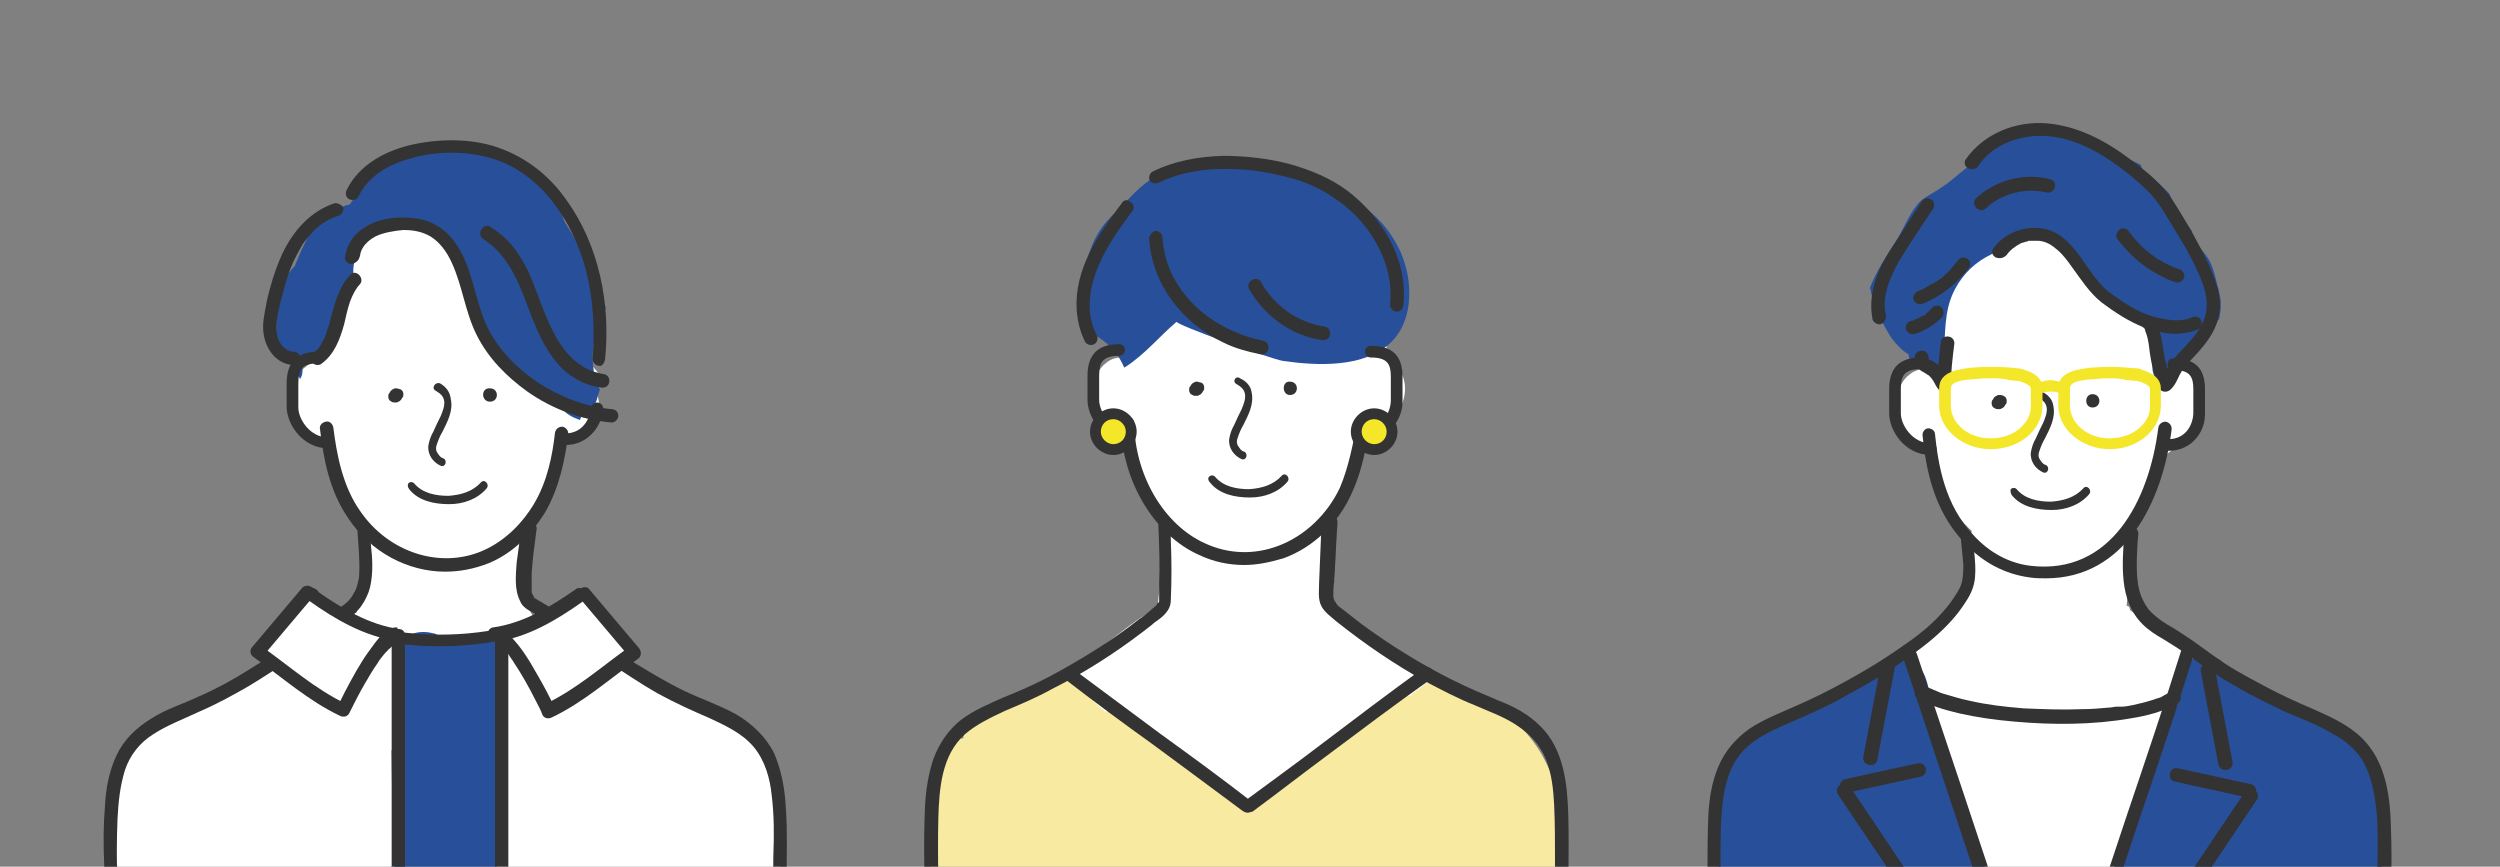 <?xml version="1.0" encoding="utf-8"?>
<!-- Generator: Adobe Illustrator 27.1.1, SVG Export Plug-In . SVG Version: 6.00 Build 0)  -->
<svg version="1.1" id="レイヤー_1" xmlns="http://www.w3.org/2000/svg" xmlns:xlink="http://www.w3.org/1999/xlink" x="0px"
	 y="0px" viewBox="0 0 300 104" style="enable-background:new 0 0 300 104;" xml:space="preserve">
<rect x="0" y="0" width="300" height="104" fill="#808080" stroke="none"/>
<style type="text/css">
	.st0{clip-path:url(#SVGID_00000085211453354808467540000002683853980581725832_);}
	.st1{fill:#FFFFFF;}
	.st2{fill:#28509A;}
	.st3{fill:#F9EAA1;}
	.st4{fill:#333333;}
	.st5{fill:#F4E629;}
	.st6{fill:#E0D4CE;}
</style>
<g>
	<defs>
		<rect id="SVGID_1_" y="-0.1" width="300" height="104.2"/>
	</defs>
	<clipPath id="SVGID_00000057848203673274927210000010221872382315208118_">
		<use xlink:href="#SVGID_1_"  style="overflow:visible;"/>
	</clipPath>
	<g style="clip-path:url(#SVGID_00000057848203673274927210000010221872382315208118_);">
		<path class="st1" d="M178.9,84.1c-0.8-0.2-1.7-0.1-2.5-0.1c0,0,0,0,0,0c-0.2-0.2-0.4-0.4-0.7-0.6c-1.8-0.8-3.5-1.9-5-3
			c-0.9-0.2-1.8-0.6-2.6-1.2c-1.2-0.8-2.4-1.5-3.6-2.3c-1.1-0.7-2-1.6-3-2.5c-0.8-0.8-1.3-1.7-1.7-2.7c-0.1-0.1-0.2-0.2-0.4-0.2
			c-0.2-0.1-0.4-0.2-0.6-0.3c0-0.4,0.1-0.9,0.1-1.3c0.1-2.2,0.5-4.5-0.4-6.5c0-0.3,0-0.6-0.1-0.8c0.6-0.7,1.2-1.5,1.7-2.3
			c0.8-1.3,1.4-2.6,1.9-4c0.2-0.7,0.5-1.6,0.6-2.4c0.4-0.2,0.7-0.5,1-0.8c1-0.8,2.1-1.4,3.2-2.5c1.3-1.2,2.1-3.1,1.7-4.9
			c-0.3-1.3-1.1-2.2-2.1-2.8c0-1.3,0-2.6-0.2-3.9c-0.4-2.5-1.6-5.1-4-6.1c-1.9-1.7-4-3.3-6.4-4.1c-2.4-0.8-5.1-0.4-7.5,0.2
			c-2.2,0.1-4.6,0.6-6.7,1.4c-2.3,0.8-4.6,2.3-5.2,4.9c0,0.1-0.1,0.3-0.1,0.4c-1.5,2.1-2.2,4.6-1.8,7.2c-0.6,0-1.2,0.2-1.7,0.6
			c-2.1,1.5-1.7,4.8-0.6,6.7c0.8,1.4,2.3,2.8,3.9,3.2c0,0,0,0,0,0c0,0.1,0,0.3,0,0.4c0.1,3.6,1.7,6.3,4.1,8.5
			c-0.3,3.6-1,7.1-1.3,10.7c-1.8,0.8-3.5,2.2-5.1,3.4c-2.6,2-5.3,3.9-7.9,5.9c-0.3,0.2-0.6,0.5-0.8,0.9c-2,0.7-3.9,1.4-5.8,2.2
			c0,0,0,0-0.1,0c0,0,0,0,0,0c-0.2,0.1-0.4,0.2-0.6,0.3c-1.2,0.5-1.5,2.2-1.1,3.3c0.5,1.1,1.9,2,3.1,1.5c0.2-0.1,0.3-0.1,0.5-0.2
			c3.8-0.2,7.5-0.3,11.3-0.5c0.5,0.7,1.3,1.1,2.1,1.1c1.2,0,2.3,0.3,3.4,0.9c1.3,0.7,2.5,1.6,3.5,2.4c0.7,0.6,1.4,1.1,2.1,1.7
			c0,1.7,1.8,3.4,3.8,2.4c0,0,0.1,0,0.1,0.1c0.1,0.2,0.1,0.3,0.2,0.5c0.6,1.1,2.5,1.8,3.6,0.9c2.1-1.6,4.2-3.2,6.3-4.8
			c0.8-0.6,1.6-1.2,2.4-1.9c0.5-0.4,0.9-0.8,1.4-1.1c0.3-0.1,0.5-0.2,0.8-0.3c1-0.4,1.8-1.2,1.9-2.3c0-0.1,0.1-0.1,0.1-0.2
			c1.6,0.1,3.2,0.1,4.8,0.2c1.7,0.1,3.4,0.1,5,0.2c0.8,0,1.7,0.1,2.5,0.1c1.1,0,2.4,0.3,3.3-0.3C182.1,88,181.3,84.7,178.9,84.1z"/>
		<path class="st2" d="M168.8,32.4c-0.2-0.7-0.4-1.4-0.7-2.1c-2.6-5.6-6.9-7.1-12.1-9.3c-2.8-1.2-5.8-1.9-8.9-1.8
			c-1.9,0.1-3.9,0.3-5.7,1.1c-0.6-0.1-1.2,0-1.8,0.3c-2.1,1.1-3.8,2.7-5.2,4.5c-1.1,0.8-2.1,1.9-2.8,3.2c-0.8,1.4-1.2,3-1.5,4.5
			c-0.4,1.8-0.8,3.7-0.1,5.5c0.2,0.6,0.6,1.2,1,1.6c0,0,0,0.1,0,0.1c1,0.5,2,1.3,2.7,2.1c0.5,0.6,0.9,1.3,1.2,2
			c0.1,0,0.1-0.1,0.2-0.1c2.3-1.5,4-3.6,6.1-5.4c-0.3,0.3,11.4,4.5,12.7,4.7c4.1,0.6,9.9,0.9,13.1-2.3
			C169.1,38.9,169.5,35.5,168.8,32.4z"/>
		<path class="st3" d="M187.1,101.6c0.3-3.3,0.1-6.4-1.3-9.5c-2.1-4.8-6.5-8.3-11.6-9.5c-0.8-0.8-2.2-1.2-3.2-0.5
			c-0.6,0.5-1.2,0.9-1.8,1.4c-0.4,0-0.9,0.1-1.4,0.4c-5.6,3.3-10.9,7.2-15.8,11.6c-0.3,0.2-0.5,0.5-0.6,0.9
			c-0.4-0.3-0.9-0.4-1.5-0.5c-0.4,0-1.4-0.3-2.1-0.5c-0.1,0-0.2-0.1-0.3-0.1c-0.5-0.2-1.1-0.5-1.6-0.8c-1.2-0.7-2.1-1.5-3.2-2.4
			c-2.7-2.3-5.4-4.4-8.3-6.4c-0.5-0.4-1.2-0.4-1.8-0.3c-0.4-0.4-0.9-0.8-1.3-1.2c-0.5-0.5-1-1.1-1.6-1.6c-1-0.9-2.2-1.2-3.5-0.9
			c-1.7,0.4-3.4,1.3-5,2c-1.5,0.8-2.9,1.6-4.3,2.6c-0.8,0.6-1.3,1.4-1.3,2.3c-0.9,0-2,0.4-2.4,1.3c-1.2,2.5-1.9,5.1-1.9,7.9
			c0,1.2,0,2.4,0.6,3.5c-0.4,3-0.3,6.1,0.3,9.2c-0.1,1-0.1,1.9-0.2,2.9c-0.1,1.8,1.8,2.8,3.3,2.5c8.7-1.5,17.7-1.1,26.6-1.1
			c9,0,17.9,0,26.9,0c5.1,0,10.3,0,15.4,0c1.6,0,3.1-1.7,2.5-3.3C186,108.3,186.8,104.9,187.1,101.6z"/>
		<path class="st4" d="M137.9,28.6c0.3,5.5,4,10.2,8.9,12.5c1.4,0.7,2.9,1.1,4.4,1.4c0.4,0.1,0.9-0.1,1-0.6c0.1-0.4-0.1-0.9-0.6-1
			c-4.8-1-9.2-3.9-11.2-8.5c-0.5-1.2-0.8-2.5-0.9-3.9c0-0.4-0.4-0.8-0.8-0.8C138.3,27.8,137.9,28.2,137.9,28.6L137.9,28.6z"/>
		<path class="st4" d="M149.9,34.7c1.8,3.2,5.1,5.6,8.7,6.1c0.4,0.1,0.9-0.1,1-0.6c0.1-0.4-0.1-0.9-0.6-1c-3.3-0.5-6.1-2.5-7.7-5.4
			C150.8,33,149.4,33.8,149.9,34.7L149.9,34.7z"/>
		<path class="st4" d="M139.1,21.9c2-1,4.5-1.5,6.8-1.6c2.5-0.1,5,0.1,7.5,0.7c2.4,0.5,4.6,1.3,6.6,2.7c2,1.3,3.8,3.1,5,5.2
			c1.4,2.4,2.1,5,1.8,7.7c0,0.4,0.4,0.8,0.8,0.8c0.5,0,0.8-0.4,0.8-0.8c0.6-5.4-2.5-10.5-6.7-13.7c-2-1.5-4.4-2.5-6.9-3.2
			c-2.6-0.7-5.4-1-8.1-1c-2.9,0.1-5.8,0.6-8.4,1.9c-0.4,0.2-0.5,0.8-0.3,1.1C138.2,22,138.7,22.1,139.1,21.9L139.1,21.9z"/>
		<path class="st4" d="M134.6,24.4c-2.8,3.7-5.7,7.9-5.4,12.8c0.1,1.3,0.4,2.6,1,3.8c0.2,0.4,0.8,0.5,1.1,0.3
			c0.4-0.2,0.5-0.7,0.3-1.1c-2-3.9-0.1-8.4,2.1-11.8c0.7-1.1,1.5-2.1,2.2-3.1c0.3-0.4,0.1-0.9-0.3-1.1
			C135.3,23.9,134.8,24,134.6,24.4L134.6,24.4z"/>
		<g>
			<g>
				<g>
					<path class="st4" d="M135.5,53c-3.1,0-5-2.9-5-5v-2.9c0-2.6,1.3-3.8,3.8-3.8c0.4,0,0.7,0.3,0.7,0.7c0,0.4-0.3,0.7-0.7,0.7
						c-2,0-2.4,0.8-2.4,2.4v2.9c0,1.4,1.4,3.6,3.6,3.6c0.4,0,0.7,0.3,0.7,0.7C136.2,52.7,135.8,53,135.5,53z"/>
					<path class="st4" d="M163.9,52.6c-0.4,0-0.7-0.3-0.7-0.7c0-0.4,0.3-0.7,0.7-0.7c2.2,0,3-1.9,3-3.2v-2.8c0-1.5-0.4-2.3-2.4-2.3
						c-0.4,0-0.7-0.3-0.7-0.7c0-0.4,0.3-0.7,0.7-0.7c2.6,0,3.8,1.2,3.8,3.7v2.8C168.4,50.2,166.8,52.6,163.9,52.6z"/>
					<path class="st4" d="M149.3,67.8c-1.9,0-3.7-0.4-5.4-1.2c-5.4-2.4-9.3-8.9-9.4-15.8c0-0.4,0.3-0.8,0.8-0.8
						c0.4,0,0.8,0.3,0.8,0.8c0.1,6.3,3.6,12.2,8.5,14.4c2.8,1.3,5.9,1.4,8.8,0.3c3.2-1.2,5.9-3.8,7.4-7c1.1-2.6,1.6-5.5,2.1-8
						c0.1-0.4,0.5-0.7,0.9-0.6c0.4,0.1,0.7,0.5,0.6,0.9c-0.4,2.6-0.9,5.6-2.2,8.4c-1.6,3.6-4.6,6.5-8.2,7.8
						C152.3,67.5,150.8,67.8,149.3,67.8z"/>
				</g>
				<path class="st4" d="M143.7,45.8c0,0-0.1,0-0.1,0c-0.1,0-0.2,0-0.3,0.1c-0.1,0-0.2,0.1-0.3,0.2c-0.1,0.1-0.1,0.2-0.2,0.3
					c-0.1,0.1-0.1,0.2-0.1,0.3c0,0.1,0,0.1,0,0.2c0,0.1,0.1,0.3,0.2,0.4c0.1,0,0.1,0.1,0.2,0.1c0.1,0.1,0.3,0.1,0.4,0.1
					c0,0,0.1,0,0.1,0c0.1,0,0.2,0,0.3-0.1c0.1,0,0.2-0.1,0.3-0.2c0.1-0.1,0.1-0.2,0.2-0.3c0.1-0.1,0.1-0.2,0.1-0.3
					c0-0.1,0-0.1,0-0.2c0-0.1-0.1-0.3-0.2-0.4c-0.1,0-0.1-0.1-0.2-0.1C143.9,45.9,143.8,45.8,143.7,45.8L143.7,45.8z"/>
				<g>
					<g>
						<path class="st4" d="M154.8,47.4c1.1,0,1.1-1.6,0-1.6C153.8,45.7,153.8,47.4,154.8,47.4L154.8,47.4z"/>
					</g>
				</g>
				<path class="st4" d="M148.4,46.1c0.5,0.3,0.9,0.6,1,1.2c0.1,0.6-0.2,1.3-0.4,1.8c-0.3,0.6-0.6,1.2-0.9,1.9
					c-0.3,0.5-0.5,1.1-0.6,1.7c-0.1,1.1,0.6,2,1.5,2.4c0.6,0.2,0.8-0.7,0.3-0.9c-0.4-0.1-0.6-0.5-0.8-0.8c-0.1-0.3-0.1-0.5,0-0.8
					c0.2-0.6,0.4-1.1,0.7-1.6c0.6-1.2,1.3-2.5,1-3.9c-0.1-0.8-0.7-1.4-1.4-1.7C148.3,45,147.8,45.8,148.4,46.1L148.4,46.1z"/>
				<path class="st4" d="M145.2,57.9c1.1,1.4,3,1.8,4.8,1.8c1.7,0,3.4-0.6,4.5-1.9c0.4-0.5-0.3-1.2-0.7-0.7c-1,1.1-2.4,1.5-3.9,1.6
					c-1.5,0-3.1-0.3-4.1-1.5c-0.2-0.2-0.5-0.2-0.7,0C144.9,57.4,145,57.7,145.2,57.9L145.2,57.9z"/>
			</g>
			<path class="st4" d="M158.6,62.5c-0.1,2.4-0.2,4.8-0.3,7.2c0,1.1-0.2,2.2,0.3,3.1c0.4,0.7,1.1,1.2,1.8,1.8
				c3.4,2.7,6.9,5.1,10.7,7.2c1.9,1,3.8,2,5.8,2.8c1.8,0.8,3.6,1.4,5.2,2.5c1.5,1,2.7,2.3,3.4,4c0.7,1.7,0.9,3.6,1,5.5
				c0.1,2.2,0.1,4.5,0.1,6.7c0,2.4-0.1,4.8-0.2,7.1c0,0.6-0.1,1.2-0.1,1.8c0,0.4,0.4,0.8,0.8,0.8c0.5,0,0.8-0.4,0.8-0.8
				c0.3-4.7,0.4-9.5,0.3-14.2c-0.1-3.8-0.5-8.1-3.4-10.9c-1.4-1.4-3.1-2.3-4.9-3c-1.9-0.8-3.8-1.6-5.6-2.5
				c-3.8-1.9-7.5-4.2-10.9-6.7c-0.8-0.6-1.5-1.2-2.3-1.8c-0.3-0.2-0.7-0.5-0.8-0.8c-0.2-0.2-0.3-0.5-0.3-0.8c0-0.6,0-1.1,0.1-1.7
				c0-0.6,0.1-1.2,0.1-1.8c0.1-1.2,0.1-2.4,0.2-3.6c0-0.6,0.1-1.2,0.1-1.8c0-0.4-0.4-0.8-0.8-0.8C158.9,61.7,158.6,62.1,158.6,62.5
				L158.6,62.5z"/>
			<path class="st4" d="M139,63c0.1,2.4,0.2,4.7,0.1,7.1c0,0.6,0,1.2,0,1.8c0,0.1,0,0.2,0,0.3c0,0-0.1,0.2-0.1,0.1
				c-0.1,0.1-0.2,0.2-0.2,0.3c-0.3,0.3-0.5,0.4-0.8,0.7c-0.4,0.3-0.8,0.7-1.3,1c-3.3,2.6-6.9,4.8-10.6,6.8c-1.9,1-3.7,1.8-5.7,2.6
				c-1.8,0.8-3.5,1.5-5.1,2.7c-1.5,1.2-2.6,2.8-3.3,4.7c-0.6,1.8-0.9,3.7-1,5.7c-0.2,4.6-0.1,9.2,0.2,13.7c0,0.6,0.1,1.2,0.1,1.8
				c0,0.4,0.4,0.8,0.8,0.8c0.4,0,0.8-0.4,0.8-0.8c-0.3-4.7-0.4-9.4-0.3-14.1c0.1-3.6,0.4-7.6,3.2-10.1c1.4-1.2,3.1-2,4.8-2.8
				c1.9-0.8,3.8-1.6,5.6-2.6c3.8-1.9,7.4-4.2,10.7-6.7c0.4-0.3,0.9-0.7,1.3-1c0.3-0.3,0.5-0.4,0.9-0.7c0.8-0.6,1.4-1.3,1.4-2.3
				c0.1-2.4,0.1-4.7,0-7.1c0-0.6,0-1.2-0.1-1.8c0-0.4-0.4-0.8-0.8-0.8C139.4,62.2,139,62.6,139,63L139,63z"/>
		</g>
		<g>
			<path class="st4" d="M149.6,97.5c-0.2,0-0.3-0.1-0.5-0.2c-3.6-2.7-7.3-5.4-10.8-8c-3.5-2.5-7-5.1-10.5-7.8
				c-0.3-0.3-0.4-0.7-0.1-1.1c0.3-0.3,0.7-0.4,1.1-0.1c3.5,2.6,7,5.2,10.5,7.8c3.6,2.6,7.3,5.3,10.9,8.1c0.3,0.3,0.4,0.7,0.1,1.1
				C150.1,97.4,149.9,97.5,149.6,97.5z"/>
			<path class="st4" d="M149.8,97.5c-0.2,0-0.5-0.1-0.6-0.3c-0.2-0.3-0.2-0.8,0.2-1.1c3.1-2.3,6.3-4.6,9.3-6.9c4-3,8-6.1,12.1-9
				c0.3-0.2,0.8-0.2,1.1,0.2c0.2,0.3,0.2,0.8-0.2,1.1c-4.1,2.9-8.1,5.9-12.1,8.9c-3.1,2.3-6.2,4.7-9.3,7
				C150.1,97.4,150,97.5,149.8,97.5z"/>
		</g>
		<g>
			<circle class="st5" cx="164.9" cy="51.8" r="2.2"/>
			<path class="st4" d="M164.9,54.6c-1.5,0-2.8-1.3-2.8-2.8c0-1.5,1.3-2.8,2.8-2.8c1.5,0,2.8,1.3,2.8,2.8
				C167.7,53.3,166.4,54.6,164.9,54.6z M164.9,50.3c-0.9,0-1.5,0.7-1.5,1.5s0.7,1.5,1.5,1.5c0.9,0,1.5-0.7,1.5-1.5
				S165.7,50.3,164.9,50.3z"/>
		</g>
		<g>
			<circle class="st5" cx="133.6" cy="51.8" r="2.2"/>
			<path class="st4" d="M133.6,54.6c-1.5,0-2.8-1.3-2.8-2.8c0-1.5,1.3-2.8,2.8-2.8c1.5,0,2.8,1.3,2.8,2.8
				C136.4,53.3,135.1,54.6,133.6,54.6z M133.6,50.3c-0.9,0-1.5,0.7-1.5,1.5s0.7,1.5,1.5,1.5c0.9,0,1.5-0.7,1.5-1.5
				S134.4,50.3,133.6,50.3z"/>
		</g>
		<g>
			<path class="st1" d="M82.8,84.6c-0.8-0.2-1.7-0.1-2.5-0.1c0,0,0,0,0,0c-0.2-0.2-0.4-0.4-0.7-0.6c-1.8-0.8-3.5-1.9-5-3
				c-0.9-0.2-1.8-0.6-2.6-1.2c-1.2-0.8-2.4-1.5-3.6-2.3c-0.3-0.2-0.6-0.5-0.9-0.7c-0.6-0.2-1.2-0.5-1.8-0.9
				c-0.4-0.4-0.9-0.8-1.3-1.3c-0.7-0.8-1.1-1.7-1.4-2.7c-0.1,0-0.2-0.1-0.3-0.1c0-0.4,0.1-0.8,0.1-1.3c0-0.4,0-0.9,0-1.3
				c0-0.4,0.1-0.7,0.2-1.1c0.1-1.5,0-2.9-0.6-4.2c0-0.3,0-0.6-0.1-0.8c0.6-0.7,1.2-1.5,1.7-2.3c0.8-1.3,1.4-2.6,1.9-4
				c0.2-0.7,0.5-1.6,0.6-2.4c0.4-0.2,0.7-0.5,1-0.8c1-0.8,2.1-1.4,3.2-2.5c0.6-0.6,1.1-1.3,1.4-2c-0.4-1.1-0.5-2.3-0.4-3.4
				c0-0.3,0.1-0.5,0.1-0.8c-0.4-0.6-0.9-1.1-1.5-1.4c0-1.3,0-2.6-0.2-3.9c-0.4-2.5-1.6-5.1-4-6.1c-1.9-1.7-4-3.3-6.4-4.1
				c-0.2-0.1-0.3-0.1-0.5-0.1c-1.4-1.6-3.2-2.6-5.3-2.7c-0.4,0-0.7,0.1-1.1,0.2c-1.8-1-3.9-1.4-6.1-0.8c-2.6,0.6-4.8,2.6-6.1,4.9
				c-1.5,2.6-1.9,5.6-2,8.5c0,0.2,0,0.4,0,0.6c-0.3,1.1-0.3,2.3-0.2,3.5c-0.6,0-1.2,0.2-1.7,0.6c-2.1,1.5-1.7,4.8-0.6,6.7
				c0.8,1.4,2.3,2.8,3.9,3.2c0,0,0,0,0,0c0,0.1,0,0.3,0,0.4c0.1,3.6,1.7,6.3,4.1,8.5c-0.3,3.6-1,7.1-1.3,10.7
				c-1.8,0.8-3.5,2.2-5.1,3.4c-2.6,2-5.3,3.9-7.9,5.9c-0.3,0.2-0.6,0.5-0.8,0.9c-2,0.7-3.9,1.4-5.8,2.2c0,0,0,0-0.1,0c0,0,0,0,0,0
				c-0.2,0.1-0.4,0.2-0.6,0.3c-1.2,0.5-1.5,2.2-1.1,3.3c0.5,1.1,1.9,2,3.1,1.5c0.2-0.1,0.3-0.1,0.5-0.2c7.5-0.4,15-0.6,22.6-0.8
				c0.5,1.1,1.1,2.1,1.9,3.1c-0.2,1.3,0.7,2.6,1.9,2.9c0.3,0.1,0.6,0.1,0.8,0.1c0.3,0.6,0.8,1.2,1.4,1.5c0.6,0.2,1.2,0.3,1.8,0.1
				c1.3,0.2,2.6-0.5,3-1.8c0.1-0.3,0.2-0.6,0.3-0.9c0.1-0.1,0.2-0.3,0.3-0.4c0.7-1.6,1.4-3.2,2.1-4.7c2.3,0,4.7,0,7-0.1
				c1.6,0.1,3.3,0.1,4.9,0.2c1.7,0.1,3.4,0.1,5,0.2l2.5,0.1c1.1,0,2.4,0.3,3.3-0.3C86,88.5,85.2,85.2,82.8,84.6z"/>
			<path class="st2" d="M60.4,77.6c-1.2-1-2.5-1.4-4-0.9c0,0,0,0-0.1,0c-0.1,0-0.3,0-0.4,0c-0.4-0.2-0.9-0.4-1.5-0.4
				c-0.6,0-1.2-0.1-1.9-0.1C52.3,76.1,52.2,76,52,76c-1.1-0.3-2.3-0.2-3.2,0.4c-1.1,0.8-1.9,2.2-1.5,3.6c0.1,0.4,0.3,0.7,0.5,1
				c-0.5,0.7-0.6,1.7-0.4,2.6c1.9,9.1-1.5,18.3-0.5,27.5c0.1,0.9,0.4,1.7,1,2.3c-0.4,1.9,1.4,3.6,3.2,3.7c2.9,0.1,8,1.3,8.9-2.6
				c0.3-1.4-0.1-3.1-0.2-4.5c-0.1-1.6-0.2-3.1-0.3-4.7c-0.2-6.1,0-12.2,0.7-18.2c0.1-0.6-0.1-1.2-0.5-1.7c0-0.7,0.1-1.3,0.1-2
				c0-0.3,0-0.6,0-0.9c0.5-0.3,1-0.8,1.2-1.5C61.5,80,61.4,78.4,60.4,77.6z"/>
			<path class="st2" d="M71.1,49C71.1,49,71.2,48.9,71.1,49c0.1-0.2,0.2-0.5,0.3-0.5c0.2-0.4,0.3-0.8,0.4-1.2
				c0.1-0.2,0.1-0.4,0.2-0.5c-0.2-0.4-0.3-0.7-0.5-1.1c-0.8-3-0.3-6,1.2-8.7c-0.8-3.1-2.4-6.1-3.9-8.7c-0.3-0.5-0.7-1.1-1-1.6
				c-0.2-0.4-0.3-0.9-0.5-1.3c-1-2.1-2.4-3.8-4.3-4.9c-2.3-2.4-5.5-3.7-8.6-2.4c-3.3-0.4-6.7,0.2-9.5,2.2c-0.6,0.4-1.1,1.1-1.2,1.8
				c-0.6,0.8-1.2,1.6-1.7,2.4c-0.1,0-0.1,0.1-0.2,0.1c-0.1,0-0.3,0-0.4,0.1c-2.9,0.6-4.6,3.7-5.6,6.2c-0.1,0.3-0.3,0.6-0.4,1
				c-0.2,0.2-0.4,0.4-0.6,0.7c-0.1,0.1-0.2,0.3-0.3,0.5c-0.7,1.9-1.4,3.9-1.3,6c0,0.1,0,0.1,0,0.2c-0.1,1-0.2,2-0.2,3
				c0,0,0,0.1,0.1,0.1c0,0.1,0.1,0.2,0.1,0.3c0.1,0.1,0.1,0.1,0.2,0.2c0.1,0.1,0.1,0.1,0.2,0.1c0,0,0,0,0,0c1.2,0.5,2,1.4,2.4,2.5
				c0.2-0.3,0.3-0.6,0.3-1c0-0.5,0-0.9,0-1.4c0.7,0,1.3-0.3,1.8-0.8c0.2-0.1,0.3-0.2,0.5-0.3c0.5-0.5,0.8-1.1,1.1-1.7
				c0.3-0.7,0.7-1.4,1-2.2c0.4-0.8,0.9-1.6,1-2.5c0.1-0.4,0-0.7-0.1-1c0.2-0.4,0.4-0.8,0.6-1.2c0.1-0.2,0.1-0.4,0.2-0.6
				c0-0.2,0-0.3,0-0.5c0.1-2.4,2.1-4.7,4.5-4.9c0.1-0.1,0.2-0.2,0.3-0.2c0.1,0,0.1-0.1,0.2-0.1c0,0,0.1,0,0.1-0.1
				c0.2-0.1,0.2-0.1,0.2-0.1c0,0,0.1,0,0.2,0c0,0,0.6-0.1,0.5-0.1c0.2,0,0.5,0,0.7,0c0,0,0.8,0.1,0.4,0c1.2,0.2,1.8,0.5,2.8,1.2
				c0.9,0.6,1.7,1.5,2.5,2.5c0.5,1,1.1,1.8,1.5,2.8c0.2,0.4,0.3,0.8,0.5,1.3c0.1,0.7,0.3,1.4,0.6,2c0,0.2,0.1,0.3,0.1,0.5
				c0.4,1.4,0.9,2.9,1.3,4.3c0.2,0.7,0.7,1,1.3,1.1c0.2,0.4,0.6,0.7,1,1c0.1,0.1,0.2,0.1,0.3,0.2c1.6,2.2,3.6,4.3,6.1,5.4
				c0.5,0.6,1.2,1,2.1,1.3C69.8,49.6,70.4,49.2,71.1,49z"/>
			<path class="st1" d="M46.9,80.9c0.1-0.2,0.2-0.4,0.3-0.6c1.1-2-0.3-4.9-2.8-4.8c-0.5,0-1,0.1-1.5,0.1c-0.1,0-0.1,0-0.2,0
				c-0.8,0.1-1.6,0.3-2.4,0.5c-0.7,0.2-1.4,0.7-1.8,1.3c-6.3,2.9-12.7,6-18.9,9c-0.2,0.1-0.3,0.2-0.4,0.3c-0.5,0.1-0.9,0.3-1.2,0.7
				c-1.3,1.5-2.4,3.1-3.3,4.8c-1,2-2,4.2-1.8,6.4c0.1,1,0.6,1.8,0.8,2.7c0.2,0.8,0.2,1.8,0.4,2.8c0,0.1,0,0.2,0.1,0.3
				c-0.1,1.6-0.2,3.3-0.1,5c0.1,2.6,0,6.2,3.2,7.2c1.2,0.4,2.5,0.2,3.7-0.1c1.3-0.3,2.6-0.6,4-0.8c2.2-0.3,4.6-0.5,6.9-0.5
				c5.3-0.1,10.6,0.4,15.9,0.6c0.1,0,0.1,0,0.2,0C47.2,104.2,46.9,92.6,46.9,80.9z"/>
			<path class="st1" d="M93.8,109.5c0-2.6-0.1-5.1-0.3-7.7c-0.2-2.9-0.6-5.7-1.1-8.6c-0.5-2.6-1.6-5.1-4.2-6.6
				c-0.3-0.2-0.7-0.4-1.1-0.6c-1.9-0.5-3.9-1.1-5.6-1.9c-1.5-0.7-3.1-1.5-4.4-2.6c-0.9-0.8-1.7-1.6-2.1-2.6c-1.3-0.3-2.6-0.4-3.8,0
				c-0.3-0.1-0.7-0.1-1.1-0.1c-0.6,0-1.1,0.1-1.6,0.3C68,79,67.5,78.9,67,79c0.3-2.7-3.9-4.1-5.7-1.6c-0.6,0.8-0.9,1.6-1.2,2.5
				c0,0,0,0,0,0c0,9.4,0.2,18.9-0.8,28.3c0.2,0.4,0.3,0.8,0.3,1.2c0.1,2,0,4-0.2,6c0.1,0.4,0.2,0.8,0.3,1.1c0,0.1,0,0.2,0.1,0.2
				c5.2,0.3,10.3,0.5,15.5,0.8c2.9,0.1,5.9,0.3,8.8,0.4c2.6,0.1,5.5,0.3,7.6-1.3C94,114.8,93.8,112,93.8,109.5z"/>
			<g>
				<g>
					<g>
						<g>
							<path class="st4" d="M39.4,53.8c-3.1,0-5-2.9-5-5V46c0-2.6,1.3-3.8,3.8-3.8c0.4,0,0.7,0.3,0.7,0.7c0,0.4-0.3,0.7-0.7,0.7
								c-2,0-2.4,0.8-2.4,2.4v2.9c0,1.4,1.4,3.6,3.6,3.6c0.4,0,0.7,0.3,0.7,0.7S39.8,53.8,39.4,53.8z"/>
							<path class="st4" d="M67.9,53.4c-0.4,0-0.7-0.3-0.7-0.7c0-0.4,0.3-0.7,0.7-0.7c1.6,0,2.8-1.2,3-3c0-0.4,0.4-0.7,0.8-0.7
								c0.4,0,0.7,0.4,0.7,0.8C72.1,51.6,70.2,53.4,67.9,53.4C67.9,53.4,67.9,53.4,67.9,53.4z"/>
							<path class="st4" d="M53.4,68.6c-4.4,0-8.9-2.3-11.6-6.4c-2.3-3.3-3-7.3-3.4-10.7c-0.1-0.4,0.2-0.8,0.7-0.9
								c0.4-0.1,0.8,0.2,0.9,0.7c0.4,3.2,1.1,7,3.2,10c3.4,5,9.6,7,14.7,4.8c3-1.3,5-3.7,6.1-5.5c1.7-2.8,2.3-6,2.6-8.7
								c0.1-0.4,0.4-0.7,0.9-0.7c0.4,0.1,0.7,0.4,0.7,0.9c-0.4,2.9-1,6.3-2.8,9.4c-1.8,2.9-4.1,5-6.8,6.1
								C56.8,68.3,55.1,68.6,53.4,68.6z"/>
						</g>
						<path class="st4" d="M47.6,46.6c0,0-0.1,0-0.1,0c-0.1,0-0.2,0-0.3,0.1c-0.1,0-0.2,0.1-0.3,0.2c-0.1,0.1-0.1,0.2-0.2,0.3
							c-0.1,0.1-0.1,0.2-0.1,0.3c0,0.1,0,0.1,0,0.2c0,0.1,0.1,0.3,0.2,0.4c0.1,0,0.1,0.1,0.2,0.1c0.1,0.1,0.3,0.1,0.4,0.1
							c0,0,0.1,0,0.1,0c0.1,0,0.2,0,0.3-0.1c0.1,0,0.2-0.1,0.3-0.2c0.1-0.1,0.1-0.2,0.2-0.3c0.1-0.1,0.1-0.2,0.1-0.3
							c0-0.1,0-0.1,0-0.2c0-0.1-0.1-0.3-0.2-0.4c-0.1,0-0.1-0.1-0.2-0.1C47.9,46.7,47.7,46.6,47.6,46.6L47.6,46.6z"/>
						<g>
							<g>
								<path class="st4" d="M58.8,48.2c1.1,0,1.1-1.6,0-1.6C57.7,46.5,57.7,48.2,58.8,48.2L58.8,48.2z"/>
							</g>
						</g>
						<path class="st4" d="M52.3,46.9c0.5,0.3,0.9,0.6,1,1.2c0.1,0.6-0.2,1.3-0.4,1.8c-0.3,0.6-0.6,1.2-0.9,1.9
							c-0.3,0.5-0.5,1.1-0.6,1.7c-0.1,1.1,0.6,2,1.5,2.4c0.6,0.2,0.8-0.7,0.3-0.9c-0.4-0.1-0.6-0.5-0.8-0.8c-0.1-0.3-0.1-0.5,0-0.8
							c0.2-0.6,0.4-1.1,0.7-1.6c0.6-1.2,1.3-2.5,1-3.9C54,47,53.5,46.4,52.8,46C52.2,45.8,51.7,46.6,52.3,46.9L52.3,46.9z"/>
						<path class="st4" d="M49.1,58.7c1.1,1.4,3,1.8,4.8,1.8c1.7,0,3.4-0.6,4.5-1.9c0.4-0.5-0.3-1.2-0.7-0.7c-1,1.1-2.4,1.5-3.9,1.6
							c-1.5,0-3.1-0.3-4.1-1.5c-0.2-0.2-0.5-0.2-0.7,0C48.9,58.2,48.9,58.4,49.1,58.7L49.1,58.7z"/>
					</g>
					<path class="st4" d="M62.5,63.3c-0.1,1.4-0.3,2.8-0.5,4.2c-0.1,1.5-0.3,3.2,0.4,4.6c0.3,0.8,1,1.1,1.7,1.5c1,0.6,2,1.2,3,1.9
						c2,1.3,3.9,2.6,5.8,3.9c2,1.3,3.9,2.6,6,3.8c2,1.1,4.2,2.1,6.3,3c1.9,0.9,3.9,1.8,5.3,3.5c1.3,1.6,1.9,3.7,2.1,5.7
						c0.3,2.4,0.3,4.9,0.2,7.3c0,2.7-0.1,5.4-0.2,8.1c0,0.7-0.1,1.4-0.1,2c0,0.4,0.4,0.8,0.8,0.8c0.5,0,0.8-0.4,0.8-0.8
						c0.2-2.7,0.3-5.4,0.3-8.1c0-2.6,0.1-5.1-0.1-7.7c-0.1-2.2-0.5-4.5-1.4-6.6c-1-2-2.7-3.6-4.6-4.7c-2-1.1-4.1-1.8-6.2-2.8
						c-2.1-1-4.2-2.3-6.2-3.5c-2-1.3-3.9-2.6-5.8-3.9c-1-0.7-2-1.3-2.9-1.9c-1-0.6-2-1.2-3-1.8c-0.1,0-0.2-0.2,0,0
						c0,0-0.1-0.1-0.1-0.1c-0.1-0.1-0.1-0.1,0,0c0-0.1-0.1-0.1-0.1-0.2c0-0.1-0.1-0.1-0.1-0.2c0.1,0.1,0,0,0,0
						c-0.1-0.1-0.1-0.3-0.1-0.4c0-0.1,0-0.2,0-0.3c0,0,0-0.1,0-0.1c0-0.1,0,0.1,0,0c0-0.2,0-0.4,0-0.5c0-0.4,0-0.8,0-1.2
						c0.1-1.6,0.3-3.1,0.5-4.6c0-0.3,0.1-0.5,0.1-0.8c0-0.4-0.4-0.8-0.8-0.8C62.9,62.5,62.5,62.8,62.5,63.3L62.5,63.3z"/>
					<path class="st4" d="M42.9,63.8c0.1,1.7,0.3,3.4,0.2,5.2c0,0.3-0.1,0.7-0.2,1.1c-0.1,0.4-0.2,0.7-0.4,1
						c-0.4,0.8-0.9,1.3-1.7,1.8c-3.6,2.5-7.2,5.2-11,7.5c-1.9,1.2-3.9,2.3-6,3.2c-1.9,0.9-3.9,1.5-5.6,2.6c-1.8,1.1-3.3,2.5-4.2,4.4
						c-0.9,1.9-1.3,4-1.4,6.1c-0.2,2.3-0.2,4.6-0.1,7c0,2.5,0.1,5,0.2,7.5c0,0.6,0.1,1.3,0.1,1.9c0,0.4,0.4,0.8,0.8,0.8
						c0.4,0,0.8-0.4,0.8-0.8c-0.3-4.9-0.5-9.9-0.3-14.8c0.1-2,0.3-4,0.9-5.9c0.6-1.8,1.8-3.3,3.4-4.3c1.7-1.1,3.6-1.8,5.5-2.7
						c2.1-0.9,4.1-2,6-3.1c3.8-2.3,7.4-4.9,11.1-7.5c0.9-0.6,1.7-1.2,2.3-2c0.5-0.7,0.9-1.5,1.1-2.3c0.4-1.7,0.3-3.5,0.1-5.2
						c0-0.4-0.1-0.9-0.1-1.3c0-0.4-0.4-0.8-0.8-0.8C43.3,63,42.9,63.4,42.9,63.8L42.9,63.8z"/>
				</g>
				<path class="st4" d="M43.2,30.7c0.1-1,0.9-1.8,1.8-2.3c1-0.5,2.3-0.7,3.4-0.8c1.2,0,2.3,0.2,3.3,0.8c1.1,0.7,1.9,1.8,2.5,3.1
					c1.3,2.8,1.6,5.9,3,8.7c1.4,2.8,3.6,5,6.1,6.8c3,2.1,6.5,3.4,10.1,3.7c0.4,0,0.8-0.4,0.8-0.8c0-0.5-0.4-0.8-0.8-0.8
					c-3.2-0.3-6.3-1.5-9-3.3c-2.5-1.7-4.7-4-6-6.7c-1.3-2.9-1.6-6.1-3.1-8.9c-0.7-1.3-1.7-2.5-3-3.2c-1.2-0.7-2.6-0.9-4-0.9
					c-1.5,0-3.1,0.3-4.4,1.1c-1.4,0.8-2.3,2.1-2.5,3.7c-0.1,0.4,0.4,0.8,0.8,0.8C42.9,31.5,43.1,31.1,43.2,30.7L43.2,30.7z"/>
				<path class="st4" d="M58,28.7c2.4,1.5,3.8,4.1,4.8,6.7c1.1,2.8,2,5.7,4,8.1c1.3,1.6,3.2,2.7,5.3,3c0.4,0.1,0.9-0.1,1-0.6
					c0.1-0.4-0.1-0.9-0.6-1c-3.4-0.5-5.3-3.2-6.6-6.1c-0.3-0.6-0.5-1.2-0.8-1.9c-0.3-0.7-0.5-1.4-0.8-2.1c-0.5-1.4-1.1-2.8-1.9-4
					c-0.9-1.5-2.1-2.7-3.6-3.6C58,26.7,57.1,28.1,58,28.7L58,28.7z"/>
				<path class="st4" d="M72.6,43.2c0.7-6.7-0.7-13.8-4.7-19.3c-1.9-2.7-4.5-4.8-7.6-6c-3.3-1.3-7.2-1.3-10.6-0.6
					c-3.3,0.7-6.6,2.4-8.1,5.5c-0.2,0.4-0.1,0.9,0.3,1.1c0.4,0.2,0.9,0.1,1.1-0.3c1.2-2.5,3.7-3.9,6.3-4.6c3.1-0.9,6.6-0.9,9.7,0
					c6,1.8,9.8,7.7,11.3,13.4c0.9,3.5,1.1,7.1,0.8,10.7c0,0.4,0.4,0.8,0.8,0.8C72.2,44,72.5,43.6,72.6,43.2L72.6,43.2z"/>
				<path class="st4" d="M40.1,24.4c-2.9,1-4.9,3.3-6.2,6c-0.6,1.3-1.1,2.7-1.5,4.2c-0.2,0.7-0.4,1.5-0.5,2.2c-0.2,1-0.4,2-0.3,3
					c0.2,2,1.5,3.9,3.6,4c1.1,0,1.1-1.6,0-1.6c-0.3,0-0.5-0.1-0.7-0.2c-0.3-0.2-0.5-0.3-0.7-0.6c-0.4-0.5-0.6-1.1-0.6-1.8
					c-0.1-1.5,0.4-3.1,0.8-4.6c0.3-1.2,0.7-2.5,1.2-3.6c0.3-0.6,0.6-1.2,0.9-1.7c0.3-0.6,0.7-1,1.1-1.5c0.9-1.1,2.1-1.9,3.4-2.3
					c0.4-0.1,0.7-0.6,0.6-1C41,24.6,40.5,24.3,40.1,24.4L40.1,24.4z"/>
				<path class="st4" d="M42,33c-1.3,1.4-1.8,3.3-2.3,5.1c-0.1,0.5-0.2,0.9-0.4,1.4c-0.1,0.2-0.1,0.4-0.2,0.6c0,0.1-0.1,0.2-0.1,0.3
					c0,0.1,0,0.1-0.1,0.2c0-0.1,0-0.1,0,0c-0.2,0.4-0.4,0.8-0.6,1.1c0.1-0.1-0.1,0.1-0.1,0.1c-0.1,0.1-0.1,0.2-0.2,0.2
					c-0.1,0.1-0.2,0.1-0.2,0.2c-0.1,0.1-0.1,0.1,0,0c0,0-0.1,0.1-0.1,0.1c-0.4,0.3-0.5,0.7-0.3,1.1c0.2,0.4,0.8,0.5,1.1,0.3
					c1.6-1.1,2.3-3,2.8-4.8c0.2-0.9,0.4-1.8,0.7-2.7c0.3-0.8,0.7-1.6,1.2-2.1C43.8,33.4,42.7,32.2,42,33L42,33z"/>
				<path class="st4" d="M60.2,114.2c-0.4,0-0.8-0.3-0.8-0.8V76.5c0-0.4,0.3-0.8,0.8-0.8c0.4,0,0.8,0.3,0.8,0.8v36.9
					C60.9,113.9,60.6,114.2,60.2,114.2z"/>
				<path class="st4" d="M47.8,114.2c-0.4,0-0.8-0.3-0.8-0.8V76.8c0-0.4,0.3-0.8,0.8-0.8s0.8,0.3,0.8,0.8v36.7
					C48.6,113.9,48.2,114.2,47.8,114.2z"/>
				<path class="st4" d="M40.7,75.6c6.4,2.2,13.6,2.5,20.2,1.1c1.8-0.4,3.5-0.9,5.2-1.5c0.4-0.1,0.6-0.5,0.5-0.9
					c-0.1-0.3-0.5-0.6-0.9-0.5c-6.1,2.4-13,2.9-19.3,1.8c-1.8-0.3-3.6-0.8-5.3-1.3c-0.4-0.1-0.8,0.1-0.9,0.5
					C40.1,75.1,40.3,75.4,40.7,75.6L40.7,75.6z"/>
				<g>
					<path class="st1" d="M69.5,71.4c-3.1,2.2-6.4,4.2-10.2,4.7c1.9-0.3,5.8,7.7,6.5,9.1c3.6-1.7,7-4.7,10.3-7c-2-2.4-4-4.7-6-7.1
						L69.5,71.4z"/>
					<path class="st4" d="M69.1,70.7c-3,2.1-6.3,4.1-10,4.6c-0.4,0.1-0.6,0.5-0.6,0.9c0.1,0.4,0.4,0.8,0.8,0.7c0,0,0.1,0,0.2,0
						c0.1,0-0.2-0.1-0.1,0c0,0,0.2,0,0.1,0c-0.1,0,0,0,0,0c0,0,0.1,0,0.1,0.1c0,0,0.1,0.1,0.1,0.1c0,0,0.1,0,0.1,0.1
						c0.1,0-0.1-0.1-0.1,0c0.1,0.1,0.2,0.2,0.4,0.3c0.3,0.3,0.5,0.6,0.8,0.9c0,0,0.1,0.1,0,0c0,0,0.1,0.1,0.1,0.1
						c0.1,0.1,0.1,0.2,0.2,0.3c0.1,0.2,0.3,0.4,0.4,0.6c1,1.5,1.9,3.1,2.7,4.7c0.3,0.6,0.6,1.1,0.8,1.7c0.2,0.4,0.7,0.5,1.1,0.3
						c3.8-1.8,6.9-4.6,10.3-7c0.5-0.3,0.5-0.9,0.2-1.3c-2-2.4-4-4.7-6-7.1c-0.2-0.3-0.7-0.3-1-0.1C69.5,70.5,69.3,70.6,69.1,70.7
						c-0.9,0.5-0.1,1.9,0.8,1.4c0.2-0.1,0.4-0.2,0.6-0.3c-0.3,0-0.7-0.1-1-0.1c2,2.4,4,4.7,6,7.1c0.1-0.4,0.1-0.9,0.2-1.3
						c-3.4,2.4-6.5,5.2-10.3,7c0.4,0.1,0.7,0.2,1.1,0.3c-0.6-1.3-1.3-2.6-2-3.8c-0.9-1.6-1.9-3.3-3.2-4.6c-0.5-0.5-1.2-1.1-2-1
						c0.1,0.5,0.1,1.1,0.2,1.6c3.8-0.5,7.3-2.6,10.4-4.8c0.4-0.3,0.5-0.7,0.3-1.1C70,70.6,69.4,70.4,69.1,70.7z"/>
				</g>
				<g>
					<path class="st1" d="M37.5,71.4c3.1,2.2,6.4,4.2,10.2,4.7c-1.9-0.3-5.8,7.7-6.5,9.1c-3.6-1.7-7-4.7-10.3-7c2-2.4,4-4.7,6-7.1
						L37.5,71.4z"/>
					<path class="st4" d="M37.1,72.1c3.1,2.2,6.5,4.2,10.4,4.8c0.1-0.5,0.1-1.1,0.2-1.6c-0.7-0.1-1.3,0.4-1.8,0.8
						c-0.6,0.6-1.1,1.3-1.6,2c-1.1,1.5-2,3.2-2.9,4.9c-0.3,0.6-0.6,1.2-0.9,1.8c0.4-0.1,0.7-0.2,1.1-0.3c-3.8-1.8-6.9-4.6-10.3-7
						c0.1,0.4,0.1,0.9,0.2,1.3c2-2.4,4-4.7,6-7.1c-0.3,0-0.7,0.1-1,0.1C36.7,71.9,36.9,72,37.1,72.1c0.9,0.5,1.7-0.9,0.8-1.4
						c-0.2-0.1-0.4-0.2-0.6-0.3c-0.3-0.2-0.8-0.1-1,0.1c-2,2.4-4,4.7-6,7.1c-0.4,0.4-0.3,1,0.2,1.3c3.4,2.4,6.5,5.2,10.3,7
						c0.4,0.2,0.9,0.1,1.1-0.3c0.6-1.2,1.2-2.4,1.9-3.6c0.5-0.8,0.9-1.6,1.5-2.4c0.2-0.4,0.5-0.7,0.8-1.1c0,0,0.1-0.1,0.1-0.1
						c0,0-0.1,0.1,0,0c0.1-0.1,0.1-0.2,0.2-0.2c0.1-0.1,0.2-0.3,0.4-0.4c0.1-0.1,0.3-0.3,0.4-0.4c0,0,0.2-0.2,0.1-0.1
						c-0.1,0.1,0.1-0.1,0.1-0.1c0.1,0,0.1-0.1,0.2-0.1c0,0,0.1,0,0.1,0c-0.2-0.1-0.1,0.1-0.1,0c0,0,0.1,0,0.1,0c0.2-0.1-0.1,0-0.1,0
						c0,0,0.2,0,0.2,0c0.9,0.1,1.1-1.5,0.2-1.6c-3.7-0.5-7-2.5-10-4.6c-0.4-0.3-0.9-0.1-1.1,0.3C36.6,71.4,36.8,71.8,37.1,72.1z"/>
				</g>
			</g>
		</g>
		<g>
			<path class="st1" d="M275.4,85.5c-0.2-0.1-0.4-0.1-0.6-0.1c-1.7-1.1-3.5-1.8-5.3-2.7c-2.2-1.1-4.2-2.7-6.3-4.1
				c-2.5-1.8-5.2-3.4-7.6-5.4c0-0.1-0.1-0.3-0.1-0.4c-0.1,0-0.2-0.1-0.3-0.1c0-0.4,0.1-0.8,0.1-1.3c0-0.4,0-0.9,0-1.3
				c0-0.4,0.1-0.7,0.2-1.1c0.1-1.5,0-2.9-0.6-4.2c0-0.3,0-0.6-0.1-0.8c0.6-0.7,1.2-1.5,1.7-2.3c0.8-1.3,1.4-2.6,1.9-4
				c0.2-0.7,0.5-1.6,0.6-2.4c0.4-0.2,0.7-0.5,1-0.8c1-0.8,2.1-1.4,3.2-2.5c0.6-0.6,1.1-1.3,1.4-2c-0.4-1.1-0.5-2.3-0.4-3.4
				c0-0.3,0.1-0.5,0.1-0.8c-0.4-0.6-0.9-1.1-1.5-1.4c0-1.3,0-2.6-0.2-3.9c-0.4-2.5-1.6-5.1-4-6.1c-1.9-1.7-4-3.3-6.4-4.1
				c-0.8-0.3-1.7-0.4-2.6-0.4c-0.8-1.1-1.9-1.9-3.4-1.9c-0.4,0-0.8,0.1-1.1,0.4c-0.7-0.2-1.3-0.2-1.7-0.2c-1.1,0.1-2.2,0.6-3.1,1.3
				c-1.8,0.7-4,2-4.9,3.7c-1.2,0.8-2.2,2-2.6,3.5c0,0.1-0.1,0.3-0.1,0.4c-1.5,2.1-2.2,4.6-1.8,7.2c-0.6,0-1.2,0.2-1.7,0.6
				c-2.1,1.5-1.7,4.8-0.6,6.7c0.8,1.4,2.3,2.8,3.9,3.2c0,0,0,0,0,0c0,0.1,0,0.3,0,0.4c0.1,3.6,1.7,6.3,4.1,8.5
				c-0.2,2.8-0.7,5.6-1.1,8.5c-2.2,2.1-4.4,4.1-6.7,6.2c-0.1,0.1-0.3,0.3-0.4,0.4c-3.4,2.3-7,4.1-10.9,5.4c-1.4,0.5-2.1,1.5-2.2,2.7
				c-0.1,0.1-0.3,0.1-0.4,0.2c-1.2,0.5-1.5,2.2-1.1,3.3c0.5,1.1,1.9,2,3.1,1.5c0.2-0.1,0.3-0.1,0.5-0.2c14.4-0.7,28.7-1.1,43.1-1.1
				c1.6,0.1,3.3,0.1,4.9,0.2c1.7,0.1,3.4,0.1,5,0.2c0.4,0,0.8,0,1.2,0.1c0.2,0.1,0.4,0.3,0.7,0.4c1.3,0.9,3.2,0.4,4.1-0.8
				C278.5,89.2,277.7,86.1,275.4,85.5z"/>
			<g>
				<path class="st6" d="M240.9,32.1C240.9,32.1,240.9,32.1,240.9,32.1C240.9,32.1,240.9,32.1,240.9,32.1
					C240.9,32.1,240.9,32.1,240.9,32.1z"/>
				<path class="st6" d="M241.1,31.9C241.1,31.9,241.1,32,241.1,31.9C241.1,32,241.1,32,241.1,31.9C241.1,32,241.1,32,241.1,31.9
					C241.1,31.9,241.1,31.9,241.1,31.9z"/>
				<path class="st6" d="M241,32.1C241,32.1,241,32.1,241,32.1C241,32.1,241,32.1,241,32.1z"/>
				<path class="st6" d="M241,32.1C241,32.1,241,32.1,241,32.1C241,32.1,241,32.1,241,32.1z"/>
				<path class="st2" d="M260.4,46.2c0.6-1,1.3-1.9,2.1-2.7c0-0.1,0-0.3,0-0.4c1.3-1.2,2.4-2.6,3.2-4.1c0.2-0.3,0.4-0.6,0.6-0.7
					c0.1-0.5,0.2-1.1,0.2-1.7c0-0.3,0-0.6-0.1-1c-0.1-0.4-0.1-0.8-0.3-1.3c-0.3-1.2-0.6-2.7-1.4-3.7c-0.7-0.9-1.5-1.7-1.7-2.9
					c-1.1-1.4-2-2.8-2.7-4.5c-0.9-0.9-1.8-1.7-2.8-2.4c-0.4-0.3-0.5-0.6-0.6-1c-0.7-0.4-1.4-0.7-2.1-0.9c-0.5-0.2-1-0.3-1.5-0.4
					c-3.7-3.1-8.2-4.5-13.2-1.8c-1.2,0.7-1.9,2-3.1,2.7c-1.4,0.9-2.5,2.1-3.9,3c-0.8,0.6-1.7,1-2.5,1.6c-1.4,1.3-2,3.2-3,4.8
					c-1.2,1.8-2.4,3.7-3.2,5.7c0.4,2.2,1.4,4.2,2.6,6.1c0.6,0.8,1.3,1.5,2,1.9c0.1,0.3,0.1,0.5,0.2,0.8c0.2,0,0.3,0,0.5,0.1
					c0.9,0.4,1.6,0.9,2.3,1.5c0.7-0.4,1.1-1.2,1.2-2c0.3-2.8,0-5.6,1.4-8.2c1-1.9,2.5-3.3,4.4-4.2c1.5-0.8,3.5-2.2,5.3-2.1
					c3.1,0.2,6.3,4.4,8.3,6.4c0.4,0.4,0.9,0.9,0.8,1.5c0,0.1,0,0.2,0,0.3c0,0.1,0.1,0.1,0.2,0.2c1.7,1.1,3.6,1.9,4.5,3.8
					c0.2,0.4,0.2,0.7,0.1,1.1c0,0.2-0.1,0.5-0.1,0.7c0.1,0.1,0.1,0.1,0.2,0.2c0,0.6,0,1.2,0,1.8C258.5,45.7,259.4,46.3,260.4,46.2z"
					/>
			</g>
			<path class="st1" d="M259.6,84.2c-0.6,0.2-1.2,0.4-1.8,0.6c-1.7,0.6-3.4,1.1-5.2,1.4c-0.9,0.2-1.9,0-2.6-0.5
				c-1.7,0.1-3.4,0-5.1-0.1c-3.4-0.2-7.3,0-10.1-1.7c-1.5-0.9-3.5-0.3-4.4,1.2c-0.9,1.5-0.4,3.3,1,4.3c0,1.1,0.5,2.3,1.6,2.8
				c0.2,0.1,0.3,0.2,0.3,0.1l0.1,0.1c0.1,0.1,0.3,0.6,0.4,0.7c0.1,0.2,0.1,0.2,0,0c0.1,0.2,0.2,0.4,0.3,0.6l0.5,1.3
				c0.7,1.8,1.5,3.6,2.2,5.4c1.3,3.2,2.6,6.5,4,9.7c-0.1,0.3-0.1,0.5-0.1,0.8c0.1,1.2,0.3,2.4,0.6,3.5c0.2,0.6,0.5,1.1,1,1.5
				c0,0.1,0.1,0.1,0.1,0.2c1.1,1.7,3.2,2.7,5.1,2.1c2.6-0.8,3.8-3.6,4.2-6.3c0.3-0.4,0.6-0.8,0.7-1.3c0.8-4,1.9-8,3.6-11.7
				c0.9-1.9,1.8-3.8,2.9-5.6c1.2-2.1,2.2-4,2.5-6.4C261.3,85.7,260.6,84.8,259.6,84.2z"/>
			<path class="st2" d="M284.3,91.7c-0.4-0.9-1-1.7-1.8-2.5c-0.9-0.8-2.1-1.5-3.3-1.8c-2-1.5-4.2-2.8-6.5-3.8
				c-1.4-0.6-2.3-0.9-3.3-1.5c-0.4-0.2-1.1-0.6-1.3-0.8c0,0-0.2-0.2-0.3-0.3c0,0-0.2-0.4-0.1-0.1c0,0,0,0,0,0c0,0,0,0,0,0
				c0,0,0,0,0,0.1c-0.6-1.5-1.8-2.6-3.5-2.3c-1.6,0.2-2.8,1.5-2.8,3.2c0,0.8,0,1.6,0,2.4c-1.1,2.2-1.9,4.5-2.7,6.9
				c-0.9,2.3-1.8,4.6-2.7,6.9c-0.9,2.3-1.9,4.5-2.6,6.9c-0.7,2.3-0.9,4.6-1.6,6.9c-0.1,0.2-0.1,0.4-0.1,0.6
				c-1.7,2.8,0.4,6.1,3.6,5.7c4.2-0.5,8.4-1.1,12.7-1.5c4.9-0.4,9.7-0.6,14.6-0.6c1.7,0,3.3-1.5,3.2-3.2c0-1.2-0.1-2.5-0.1-3.7
				c0-0.4,0-0.8,0-1.2c0-4.5,0.2-8.9,0.6-13.4C286.3,93.3,285.4,92.2,284.3,91.7z"/>
			<path class="st2" d="M238.4,104.6c-0.1-0.2-0.1-0.3-0.2-0.5c-1.7-3.9-3.3-7.9-4.7-11.9c-0.1-0.2-0.1-0.3-0.2-0.4
				c0.1-0.7,0-1.5-0.3-2.2c-0.6-1.4-0.9-3-1.2-4.5c-0.3-1.6-0.3-3.5-1.3-4.8c-1.6-2-4.8-1.9-6.1,0.4c-0.2,0.3-0.3,0.5-0.4,0.8
				c-0.3,0.3-0.7,0.6-1,0.9c-2.5,0.9-4.8,2.1-7,3.5c-1.2,0.1-2.4,0.5-3.4,1.1c-3.5,1.4-6.1,5-6.1,9c0,0.1,0,0.3,0,0.4
				c-0.2,0.9-0.3,1.8-0.1,2.8c0,0.1,0,0.3,0,0.4c-0.2,2.3-0.2,4.7-0.1,7c0.1,2.2,0.3,4.2-0.5,6.2c-0.8,1.9,1.2,4.1,3.1,4.1
				c7.8-0.3,15.6,0.1,23.4,1.1c1.8,0.2,3.7,0.5,5.6,0.5c1.6,0,3.1-0.7,3.9-1.9C240.2,112.7,238.8,108.7,238.4,104.6z"/>
			<g>
				<g>
					<g>
						<g>
							<path class="st4" d="M231.7,54.6c-3.1,0-5-2.9-5-5v-2.9c0-2.6,1.3-3.8,3.8-3.8c0.4,0,0.7,0.3,0.7,0.7s-0.3,0.7-0.7,0.7
								c-2,0-2.4,0.8-2.4,2.4v2.9c0,1.4,1.4,3.6,3.6,3.6c0.4,0,0.7,0.3,0.7,0.7S232.1,54.6,231.7,54.6z"/>
							<path class="st4" d="M260.2,54.1c-0.4,0-0.7-0.3-0.7-0.7c0-0.4,0.3-0.7,0.7-0.7c2.2,0,3-1.9,3-3.2v-2.8
								c0-1.5-0.4-2.3-2.4-2.3c-0.4,0-0.7-0.3-0.7-0.7s0.3-0.7,0.7-0.7c2.6,0,3.8,1.2,3.8,3.7v2.8C264.7,51.7,263.1,54.1,260.2,54.1
								z"/>
							<path class="st4" d="M245.5,69.4c-0.6,0-1.2,0-1.9-0.1c-3-0.4-5.7-1.8-7.9-4.2c-3.7-3.9-4.6-8.9-5-12.9
								c0-0.4,0.3-0.8,0.7-0.8c0.4,0,0.8,0.3,0.8,0.7c0.4,3.8,1.2,8.5,4.6,12.1c1.9,2.1,4.3,3.4,6.9,3.7c9.6,1.1,14.2-7.8,15.3-16.6
								c0.1-0.4,0.4-0.7,0.9-0.7c0.4,0.1,0.7,0.4,0.7,0.9C259.5,60.3,255,69.4,245.5,69.4z"/>
						</g>
						<path class="st4" d="M240,47.4c0,0-0.1,0-0.1,0c-0.1,0-0.2,0-0.3,0.1c-0.1,0-0.2,0.1-0.3,0.2c-0.1,0.1-0.1,0.2-0.2,0.3
							c-0.1,0.1-0.1,0.2-0.1,0.3c0,0.1,0,0.1,0,0.2c0,0.1,0.1,0.3,0.2,0.4c0.1,0,0.1,0.1,0.2,0.1c0.1,0.1,0.3,0.1,0.4,0.1
							c0,0,0.1,0,0.1,0c0.1,0,0.2,0,0.3-0.1c0.1,0,0.2-0.1,0.3-0.2c0.1-0.1,0.1-0.2,0.2-0.3c0.1-0.1,0.1-0.2,0.1-0.3
							c0-0.1,0-0.1,0-0.2c0-0.1-0.1-0.3-0.2-0.4c-0.1,0-0.1-0.1-0.2-0.1C240.2,47.4,240.1,47.4,240,47.4L240,47.4z"/>
						<g>
							<g>
								<path class="st4" d="M251.1,48.9c1.1,0,1.1-1.6,0-1.6C250.1,47.3,250.1,48.9,251.1,48.9L251.1,48.9z"/>
							</g>
						</g>
						<path class="st4" d="M244.6,47.7c0.5,0.3,0.9,0.6,1,1.2c0.1,0.6-0.2,1.3-0.4,1.8c-0.3,0.6-0.6,1.2-0.9,1.9
							c-0.3,0.5-0.5,1.1-0.6,1.7c-0.1,1.1,0.6,2,1.5,2.4c0.6,0.2,0.8-0.7,0.3-0.9c-0.4-0.1-0.6-0.5-0.8-0.8c-0.1-0.3-0.1-0.5,0-0.8
							c0.2-0.6,0.4-1.1,0.7-1.6c0.6-1.2,1.3-2.5,1-3.9c-0.1-0.8-0.7-1.4-1.4-1.7C244.6,46.5,244.1,47.4,244.6,47.7L244.6,47.7z"/>
						<path class="st4" d="M241.4,59.4c1.1,1.4,3,1.8,4.8,1.8c1.7,0,3.4-0.6,4.5-1.9c0.4-0.5-0.3-1.2-0.7-0.7
							c-1,1.1-2.4,1.5-3.9,1.6c-1.5,0-3.1-0.3-4.1-1.5c-0.2-0.2-0.5-0.2-0.7,0C241.2,58.9,241.3,59.2,241.4,59.4L241.4,59.4z"/>
					</g>
					<path class="st4" d="M254.9,64c-0.2,3.7-0.7,8,2.2,10.9c0.7,0.7,1.6,1.3,2.5,1.8c1,0.6,1.9,1.2,2.8,1.8
						c1.9,1.4,3.8,2.7,5.8,3.8c2,1.2,4.1,2.2,6.2,3.2c1.9,0.8,3.8,1.5,5.6,2.6c1.7,0.9,3.1,2.2,3.9,3.9c0.8,1.7,1.1,3.7,1.3,5.5
						c0.2,2.3,0.1,4.6,0.1,6.9c0,2.5-0.1,4.9-0.2,7.4c0,0.6-0.1,1.2-0.1,1.8c0,0.4,0.4,0.8,0.8,0.8c0.5,0,0.8-0.4,0.8-0.8
						c0.3-4.9,0.5-9.7,0.3-14.6c-0.1-4-0.8-8.3-4.1-11c-1.6-1.3-3.4-2.1-5.2-2.9c-2.1-0.9-4.1-1.8-6.1-2.9c-2.1-1.1-4.1-2.2-6-3.6
						c-1-0.7-1.9-1.4-2.8-2c-0.9-0.6-1.8-1.2-2.7-1.7c-0.8-0.5-1.6-1.1-2.2-1.8c-0.5-0.7-0.9-1.5-1.1-2.3c-0.4-1.7-0.3-3.6-0.2-5.5
						c0-0.4,0.1-0.9,0.1-1.3c0-0.4-0.4-0.8-0.8-0.8C255.2,63.2,254.9,63.6,254.9,64L254.9,64z"/>
					<path class="st4" d="M235.3,64.6c0.1,1,0.2,2.1,0.3,3.1c0,0.9,0,1.9-0.4,2.8c-0.9,1.7-2.1,3.1-3.5,4.4
						c-1.4,1.3-2.9,2.3-4.5,3.4c-1.9,1.3-3.8,2.4-5.8,3.5c-2,1.1-4,2.1-6.1,3c-1.8,0.8-3.6,1.5-5.3,2.6c-1.7,1.2-3,2.7-3.8,4.6
						c-0.8,1.9-1.1,3.9-1.2,5.9c-0.1,2.3-0.1,4.6-0.1,6.8c0,2.4,0.1,4.8,0.2,7.3c0,0.6,0.1,1.2,0.1,1.8c0,0.4,0.4,0.8,0.8,0.8
						c0.4,0,0.8-0.4,0.8-0.8c-0.3-4.8-0.4-9.6-0.3-14.5c0.1-1.9,0.2-3.9,0.8-5.8c0.5-1.8,1.5-3.3,3-4.4c1.6-1.2,3.4-1.9,5.2-2.7
						c2.1-0.9,4.1-1.8,6-2.9c2-1.1,4-2.2,5.9-3.5c1.6-1.1,3.2-2.2,4.7-3.5c1.5-1.3,2.8-2.7,3.8-4.3c0.6-0.9,1-1.8,1.1-2.9
						c0.1-1,0-2.1-0.1-3.1c-0.1-0.5-0.1-1-0.1-1.5c0-0.4-0.4-0.8-0.8-0.8C235.7,63.8,235.3,64.1,235.3,64.6L235.3,64.6z"/>
				</g>
				<path class="st4" d="M230.2,83.9c1.5,0.8,3.2,1.3,4.9,1.7c2.2,0.5,4.4,0.8,6.7,1c4.6,0.4,9.3,0.4,13.9-0.4
					c1.9-0.3,3.9-0.8,5.6-1.8c0.9-0.5,0.1-2-0.8-1.4c-0.3,0.2-0.6,0.3-0.9,0.5c0,0-0.3,0.1-0.1,0.1c-0.1,0-0.2,0.1-0.3,0.1
					c-0.2,0.1-0.4,0.1-0.6,0.2c-0.9,0.3-1.7,0.5-2.6,0.7c-0.5,0.1-1,0.2-1.4,0.2c-0.1,0-0.2,0-0.3,0c-0.3,0,0.2,0-0.1,0
					c-0.1,0-0.1,0-0.2,0c-0.3,0-0.5,0.1-0.8,0.1c-1.1,0.1-2.2,0.2-3.4,0.2c-2.3,0.1-4.6,0-7-0.1c-2.3-0.2-4.2-0.4-6.4-0.9
					c-1-0.2-2-0.5-3-0.8c-0.4-0.1-0.9-0.3-1.3-0.5c-0.1,0-0.1,0-0.2-0.1c0.1,0,0.1,0,0,0c-0.1,0-0.2-0.1-0.3-0.1
					c-0.2-0.1-0.4-0.2-0.6-0.3C230.1,82,229.2,83.4,230.2,83.9L230.2,83.9z"/>
				<path class="st4" d="M240.8,30.6c0.4-0.6,1.1-1.1,1.7-1.4c0.2-0.1,0.4-0.1,0.6-0.2c0.1,0,0.2,0,0.3-0.1c0.2,0,0.1,0,0.2,0
					c0.2,0,0.4,0,0.6,0c0.1,0,0.2,0,0.3,0c0.2,0,0.1,0,0.2,0c0.9,0.1,1.5,0.5,2.2,1.1c0.7,0.6,1.2,1.3,1.7,2
					c1.1,1.5,2.1,3.1,3.6,4.3c1.6,1.2,3.3,2.3,5.1,3c2.1,0.8,4.4,1.1,6.5,0.2c0.4-0.2,0.5-0.8,0.3-1.1c-0.2-0.4-0.7-0.5-1.1-0.3
					c-0.7,0.3-1.6,0.4-2.5,0.3c-0.9-0.1-1.8-0.3-2.7-0.6c-0.9-0.3-1.8-0.8-2.6-1.3c-0.8-0.5-1.5-1-2.2-1.5c-2.8-2.3-4-7-8-7.6
					c-2.2-0.3-4.5,0.6-5.8,2.4c-0.3,0.4-0.1,0.9,0.3,1.1C240.1,31.1,240.5,30.9,240.8,30.6L240.8,30.6z"/>
				<path class="st4" d="M237.4,19.9c1.6-2.4,4.6-3.6,7.5-3.6c3.3,0,6.5,1.6,9.1,3.5c1.4,1,2.7,2.1,3.9,3.3c1.2,1.2,2,2.7,2.9,4.2
					c1,1.6,1.9,3.1,2.7,4.8c0.7,1.5,1.4,3.1,1.3,4.8c-0.1,1.8-1.3,3.3-2.5,4.6c-0.7,0.7-1.4,1.4-1.9,2.2c-0.2,0.4-0.4,0.7-0.5,1.1
					c-0.2,0.4-0.3,0.6-0.6,0.8c0.5,0.1,0.9,0.2,1.4,0.4c-0.4-1.1-0.8-2.2-1-3.4c-0.2-1.2-0.3-2.4-0.8-3.5c-0.2-0.4-0.8-0.5-1.1-0.3
					c-0.4,0.2-0.5,0.7-0.3,1.1c0.4,1,0.4,2.2,0.6,3.2c0.2,1.1,0.5,2.2,0.9,3.3c0.2,0.6,0.9,0.8,1.4,0.4c0.6-0.5,0.9-1.3,1.2-1.9
					c0.1-0.2,0.2-0.3,0.3-0.5c0-0.1,0.1-0.1,0.1-0.2c0,0,0.1-0.2,0.1-0.1c0.3-0.4,0.7-0.8,1.1-1.2c1.3-1.4,2.5-2.8,3-4.7
					c0.5-1.9,0-3.6-0.7-5.4c-0.7-1.8-1.7-3.5-2.6-5.2c-0.5-0.8-1-1.7-1.5-2.5c-0.5-0.8-1-1.6-1.6-2.3c-1.2-1.4-2.7-2.6-4.2-3.7
					c-2.9-2.2-6.3-4-10-4.3c-3.7-0.3-7.5,1.2-9.7,4.3c-0.3,0.4-0.1,0.9,0.3,1.1C236.7,20.4,237.2,20.3,237.4,19.9L237.4,19.9z"/>
				<path class="st4" d="M234.9,31.3c-0.2,0.3-0.6,0.7-0.9,1.1c-0.4,0.4-0.8,0.8-1.2,1.1c-0.1,0.1,0.1-0.1,0,0
					c-0.1,0-0.1,0.1-0.2,0.1c-0.1,0.1-0.2,0.2-0.3,0.2c-0.2,0.1-0.4,0.3-0.7,0.4c-0.2,0.1-0.5,0.3-0.7,0.4c-0.1,0.1-0.3,0.1-0.4,0.2
					c-0.1,0-0.1,0-0.2,0.1c0.1-0.1-0.1,0-0.1,0c-0.4,0.2-0.7,0.6-0.6,1c0.1,0.4,0.6,0.7,1,0.6c2.3-0.9,4.2-2.4,5.7-4.4
					c0.3-0.3,0.1-0.9-0.3-1.1C235.6,30.8,235.2,30.9,234.9,31.3L234.9,31.3z"/>
				<path class="st4" d="M231.9,36.9c-0.2,0.2-0.4,0.4-0.6,0.6c-0.1,0-0.1,0.1-0.2,0.1c0,0,0.1-0.1,0.1,0c0,0-0.1,0-0.1,0.1
					c-0.1,0.1-0.2,0.2-0.4,0.2c-0.2,0.1-0.5,0.3-0.7,0.4c0,0-0.1,0-0.1,0c0.1,0,0.2-0.1,0,0c-0.1,0-0.1,0-0.2,0.1
					c-0.1,0.1-0.3,0.1-0.4,0.1c-0.4,0.1-0.7,0.6-0.6,1c0.1,0.4,0.6,0.7,1,0.6c1.3-0.4,2.4-1.1,3.3-2c0.3-0.3,0.3-0.8,0-1.2
					C232.7,36.6,232.2,36.6,231.9,36.9L231.9,36.9z"/>
				<path class="st4" d="M226.3,37.8c-0.5-2.3,0.5-4.5,1.6-6.5c1.3-2.1,2.7-4.2,4.1-6.3c0.2-0.4,0.1-0.9-0.3-1.1
					c-0.4-0.2-0.9-0.1-1.1,0.3c-0.7,1.1-1.5,2.2-2.2,3.4c-0.7,1.1-1.4,2.1-2.1,3.3c-1.3,2.2-2.1,4.8-1.6,7.4c0.1,0.4,0.6,0.7,1,0.6
					C226.2,38.7,226.4,38.2,226.3,37.8L226.3,37.8z"/>
				<path class="st4" d="M238.3,25c1.9-1.8,4.8-2.5,7.3-1.9c1,0.2,1.5-1.3,0.4-1.6c-3.1-0.8-6.5,0.1-8.9,2.3
					C236.4,24.6,237.6,25.7,238.3,25L238.3,25z"/>
				<path class="st4" d="M254.1,28.7c1.8,2.4,4.2,4.2,7,5.2c0.4,0.1,0.9-0.2,1-0.6c0.1-0.5-0.2-0.9-0.6-1c-2.4-0.8-4.5-2.4-6-4.5
					c-0.3-0.4-0.7-0.5-1.1-0.3C254,27.8,253.8,28.4,254.1,28.7L254.1,28.7z"/>
				<path class="st4" d="M232.9,41c-0.2,1.8-0.4,3.5-0.4,5.3c0.5-0.2,0.9-0.4,1.4-0.6c0.1,0.1-0.1-0.1-0.1-0.1
					c0-0.1-0.1-0.1-0.1-0.2c-0.1-0.2-0.2-0.3-0.3-0.5c-0.2-0.3-0.4-0.6-0.6-0.9c-0.3-0.3-0.6-0.5-0.9-0.7c-0.1,0-0.2-0.1-0.3-0.1
					c0,0-0.3-0.2-0.1-0.1c-0.1-0.1,0,0.1-0.1-0.1c0,0.1,0,0.1,0,0c0,0,0,0.1,0,0.1c0.1-0.4-0.1-0.9-0.6-1c-0.4-0.1-0.9,0.1-1,0.6
					c-0.2,0.6,0.1,1.2,0.5,1.6c0.2,0.2,0.4,0.3,0.6,0.4c0.1,0.1,0.2,0.1,0.3,0.2c0,0,0.3,0.2,0.2,0.1c0.1,0.1,0.1,0.1,0.2,0.2
					c0,0,0.1,0.1,0.1,0.1c-0.1-0.1-0.1-0.1,0,0c0.1,0.1,0.2,0.3,0.3,0.4c0.2,0.4,0.4,0.8,0.7,1.1c0.2,0.3,0.6,0.3,0.9,0.2
					c0.3-0.1,0.5-0.4,0.5-0.7c0-1.6,0.2-3.3,0.4-4.9c0.1-0.4-0.1-0.9-0.6-1C233.5,40.3,232.9,40.5,232.9,41L232.9,41z"/>
				<g>
					<path class="st4" d="M241.6,117c-0.4,0-0.7-0.2-0.8-0.6l-1.2-3.6C236,102,231.9,89.6,228.4,79c-0.1-0.4,0.1-0.9,0.5-1.1
						c0.4-0.1,0.9,0.1,1.1,0.5c3.6,10.7,7.7,23,11.3,33.9l1.2,3.6c0.1,0.4-0.1,0.9-0.5,1.1C241.8,117,241.7,117,241.6,117z"/>
					<path class="st4" d="M224.5,91.8c-0.1,0-0.1,0-0.2,0c-0.5-0.1-0.8-0.5-0.7-1l2.1-11.1c0.1-0.5,0.5-0.7,1-0.7
						c0.5,0.1,0.8,0.5,0.7,1l-2.1,11.1C225.2,91.6,224.9,91.8,224.5,91.8z"/>
					<g>
						<path class="st4" d="M221.6,95.2c-0.4,0-0.7-0.3-0.8-0.7c-0.1-0.5,0.2-0.9,0.6-1l8.7-1.9c0.5-0.1,0.9,0.2,1,0.6
							c0.1,0.5-0.2,0.9-0.6,1l-8.7,1.9C221.7,95.1,221.6,95.2,221.6,95.2z"/>
						<path class="st4" d="M233.2,113.5c-0.3,0-0.5-0.1-0.7-0.4l-11.9-17.7c-0.3-0.4-0.2-0.9,0.2-1.2c0.4-0.3,0.9-0.2,1.2,0.2
							l11.9,17.7c0.3,0.4,0.2,0.9-0.2,1.2C233.6,113.4,233.4,113.5,233.2,113.5z"/>
					</g>
					<path class="st4" d="M250,117.1c-0.1,0-0.2,0-0.3,0c-0.4-0.1-0.7-0.6-0.5-1c1.7-5.5,3.9-11.8,5.9-17.9c2.3-6.8,4.7-13.9,6.6-20
						c0.1-0.4,0.6-0.7,1-0.5c0.4,0.1,0.7,0.6,0.5,1c-1.9,6.1-4.3,13.2-6.6,20c-2,6.1-4.2,12.4-5.9,17.8
						C250.7,116.9,250.3,117.1,250,117.1z"/>
					<path class="st4" d="M267,92.4c-0.4,0-0.7-0.3-0.8-0.7l-2.1-11.1c-0.1-0.5,0.2-0.9,0.7-1c0.5-0.1,0.9,0.2,1,0.7l2.1,11.1
						c0.1,0.5-0.2,0.9-0.7,1C267.1,92.3,267.1,92.4,267,92.4z"/>
					<g>
						<path class="st4" d="M269.9,95.7c-0.1,0-0.1,0-0.2,0l-8.7-1.9c-0.5-0.1-0.7-0.5-0.6-1c0.1-0.5,0.5-0.7,1-0.6l8.7,1.9
							c0.5,0.1,0.7,0.5,0.6,1C270.6,95.4,270.3,95.7,269.9,95.7z"/>
						<path class="st4" d="M258.2,114c-0.2,0-0.3,0-0.5-0.1c-0.4-0.3-0.5-0.8-0.2-1.2L269.4,95c0.3-0.4,0.8-0.5,1.2-0.2
							c0.4,0.3,0.5,0.8,0.2,1.2l-11.9,17.7C258.8,113.8,258.5,114,258.2,114z"/>
					</g>
				</g>
			</g>
			<g>
				<path class="st5" d="M238.9,53.9C238.9,53.9,238.9,53.9,238.9,53.9L238.9,53.9c-3.4,0-6.2-2.4-6.2-5.2v-2.1c0-2.1,2.5-2.3,4-2.5
					l0.1,0c1.5-0.1,2.9-0.1,4.4,0l0.9,0.1c0.3,0,0.6,0.1,0.9,0.2c0.6,0.2,2.1,0.7,2.1,2.2v2.1c0,1.2-0.5,2.4-1.5,3.4
					C242.5,53.2,240.8,53.9,238.9,53.9z M239,45.4c-0.7,0-1.3,0-2,0.1l-0.1,0c-1.5,0.1-2.8,0.3-2.8,1.1v2.1c0,2.1,2.1,3.9,4.7,3.9
					l0,0c0,0,0,0,0.1,0c1.5,0,2.8-0.5,3.7-1.4c0.7-0.7,1.1-1.5,1.1-2.4v-2.1c0-0.2,0-0.5-1.2-0.9c-0.2-0.1-0.4-0.1-0.6-0.1l-0.9-0.1
					C240.4,45.4,239.7,45.4,239,45.4z"/>
				<path class="st5" d="M253.2,53.9C253.1,53.9,253.1,53.9,253.2,53.9c-3.4,0-6.2-2.4-6.2-5.2v-2.1c0-2.1,2.5-2.3,4-2.5l0.3,0
					c1.3-0.1,2.5-0.1,3.8,0l1.3,0.1c0.3,0,0.5,0.1,0.7,0.2c0.6,0.2,2.2,0.7,2.2,2.2v2.1c0,1.2-0.5,2.4-1.5,3.4
					C256.7,53.2,255,53.9,253.2,53.9z M253.2,45.4c-0.6,0-1.2,0-1.7,0.1l-0.3,0c-1.5,0.1-2.8,0.3-2.8,1.1v2.1c0,2.1,2.1,3.9,4.7,3.9
					l0,0c1.5,0,2.9-0.5,3.8-1.4c0.7-0.7,1.1-1.5,1.1-2.4v-2.1c0-0.2-0.1-0.5-1.2-0.9c-0.1,0-0.3-0.1-0.4-0.1l-1.3-0.1
					C254.4,45.4,253.8,45.4,253.2,45.4z"/>
				<path class="st5" d="M247.5,47.2c0,0-0.1,0-0.1,0l-0.9-0.2c-0.3,0-0.5,0-0.8,0l-0.9,0.2c-0.4,0.1-0.7-0.2-0.8-0.5
					c-0.1-0.4,0.2-0.7,0.5-0.8l0.9-0.2c0.4-0.1,0.9-0.1,1.3,0l0.9,0.2c0.4,0.1,0.6,0.4,0.5,0.8C248.1,47,247.8,47.2,247.5,47.2z"/>
			</g>
		</g>
	</g>
</g>
</svg>
